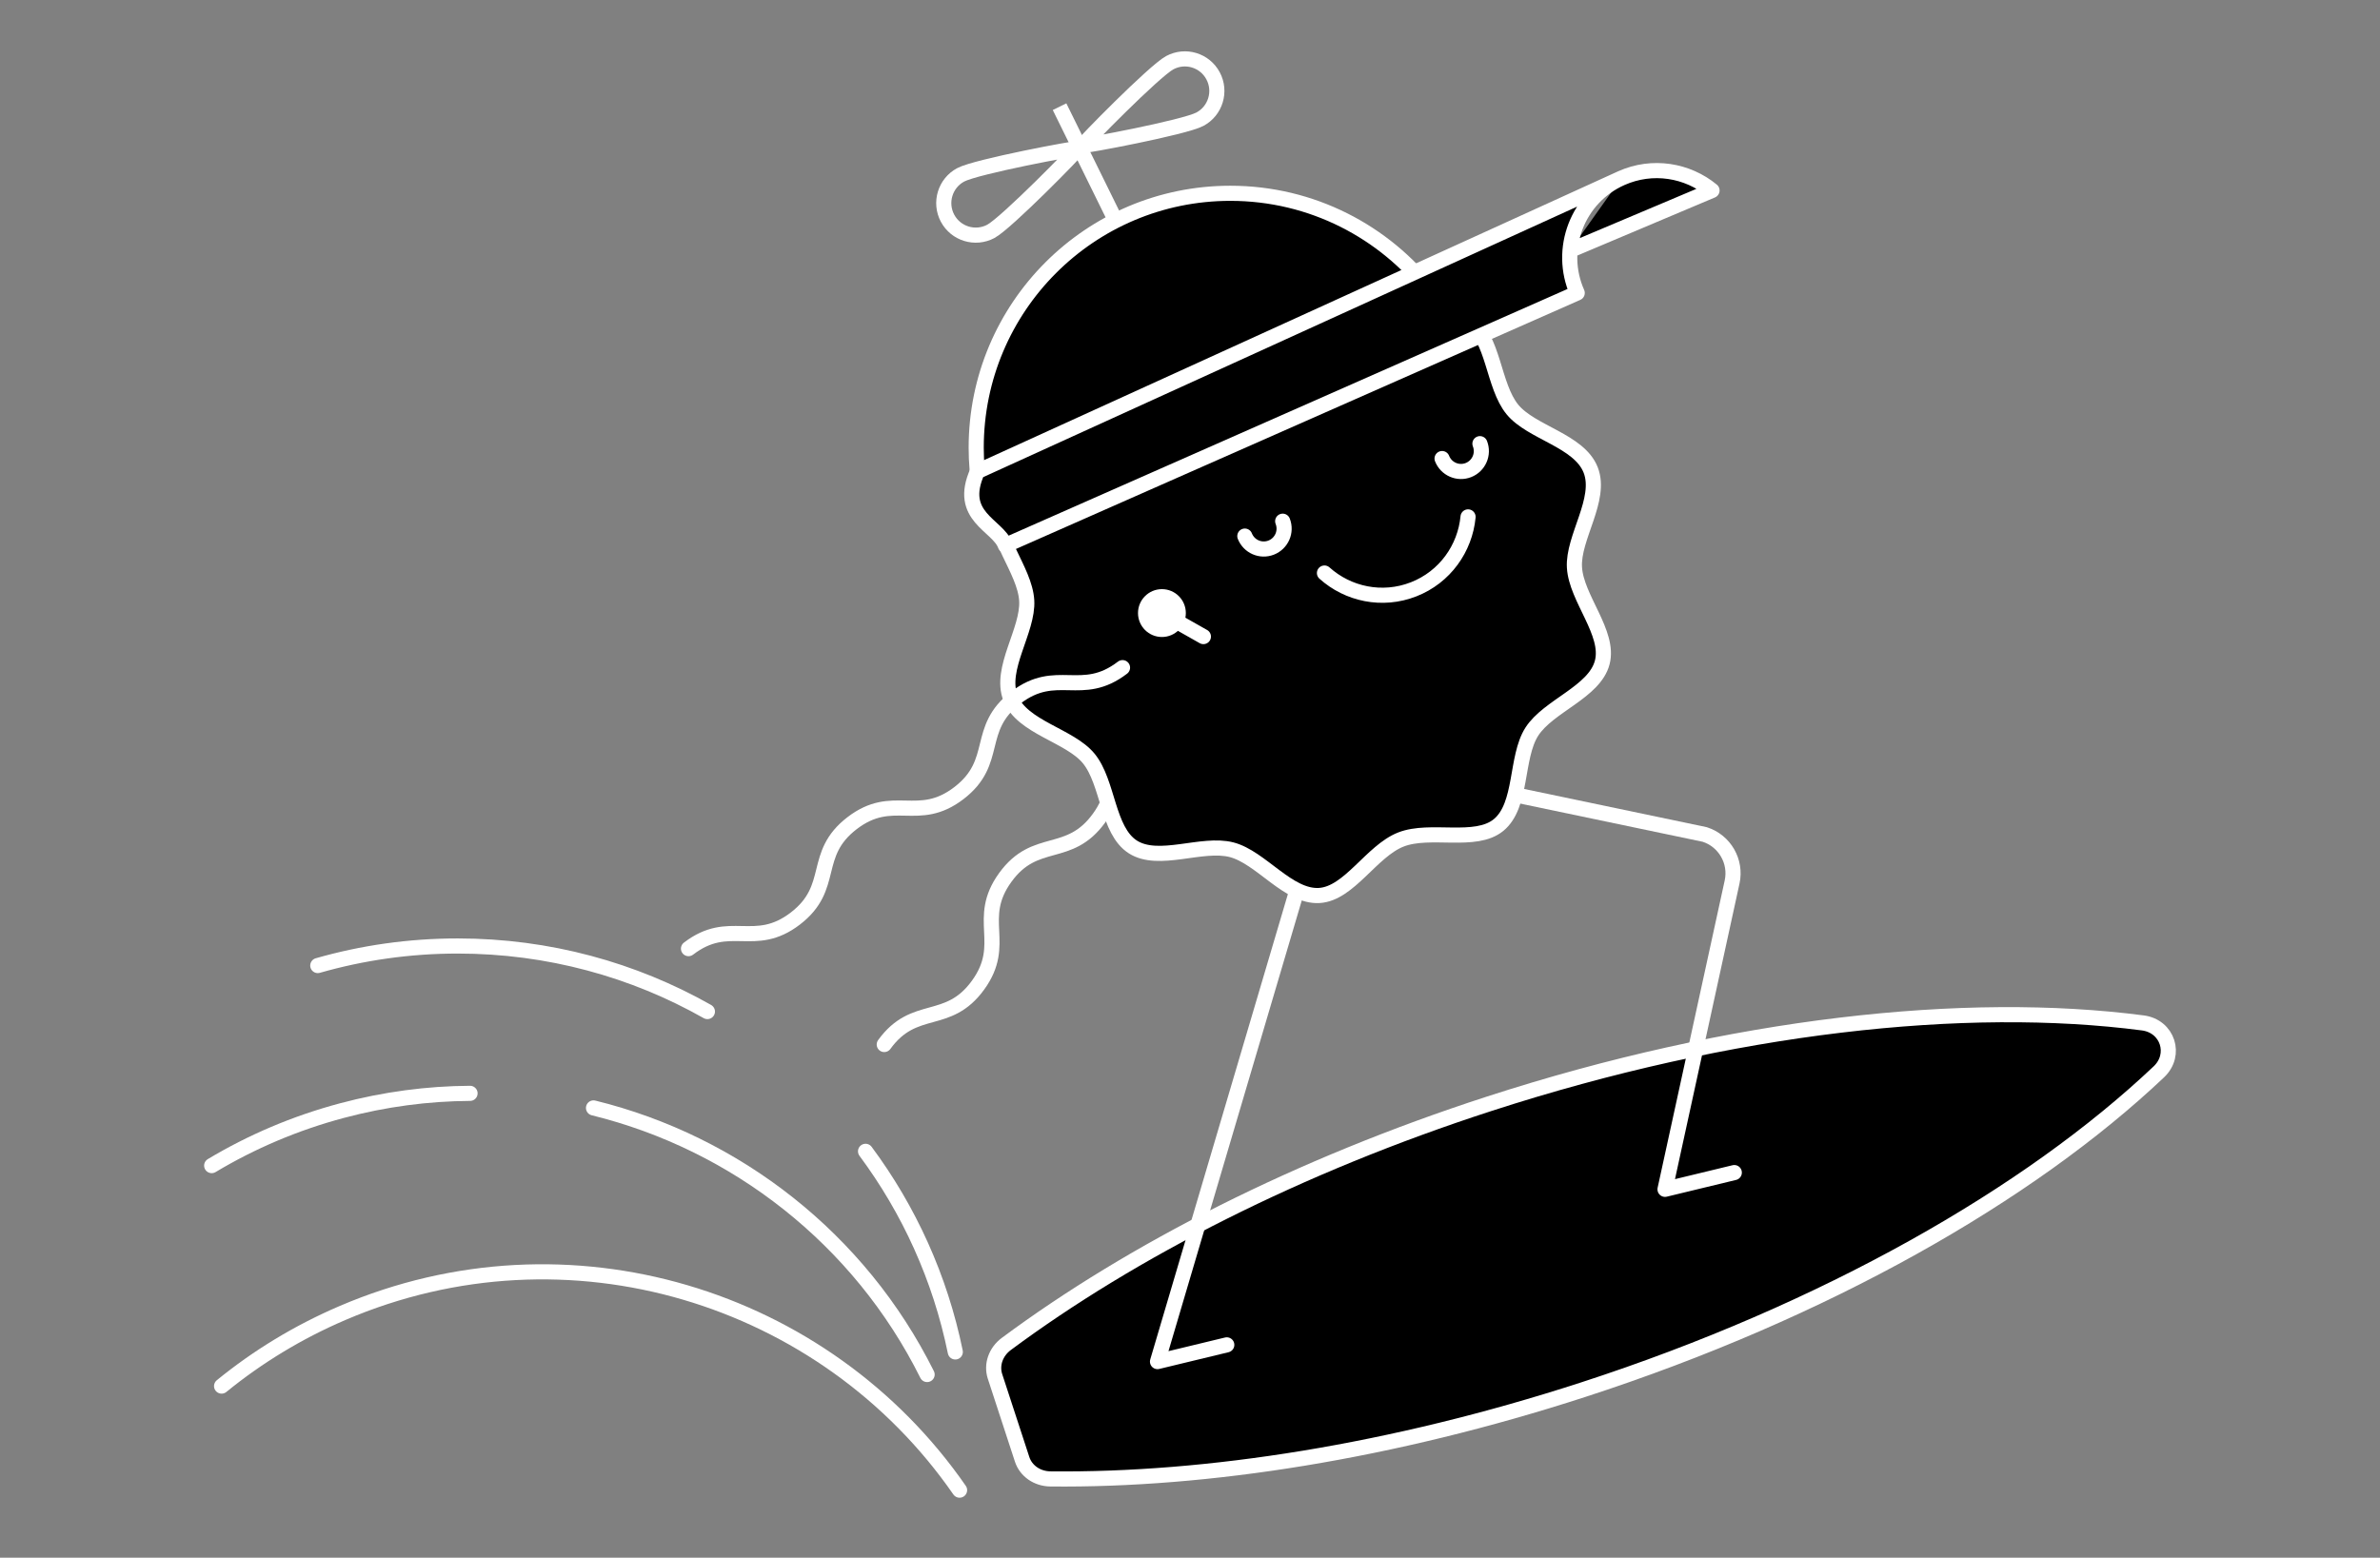 <svg width="472" height="309" viewBox="0 0 472 309" fill="none" xmlns="http://www.w3.org/2000/svg">
<rect x="0" y="0" width="472" height="309" fill="#808080" stroke="none"/>
<g clip-path="url(#clip0_2_65)">
<path d="M222.699 46.708L210.13 21.162" stroke="white" stroke-width="3" stroke-miterlimit="10"/>
<path d="M240.579 15.049C242.228 18.143 241.058 21.995 237.967 23.646C234.877 25.297 214.853 29.051 214.744 28.849C214.635 28.647 228.902 14.084 231.993 12.433C235.089 10.777 238.93 11.948 240.579 15.049Z" stroke="white" stroke-width="3" stroke-miterlimit="10"/>
<path d="M187.913 43.281C186.265 40.187 187.435 36.335 190.525 34.684C193.616 33.033 213.639 29.279 213.748 29.481C213.857 29.683 199.59 44.246 196.5 45.897C193.404 47.547 189.562 46.376 187.913 43.281Z" stroke="white" stroke-width="3" stroke-miterlimit="10"/>
<path d="M241.956 129.162C235.959 137.443 229.354 132.649 223.358 140.936C217.361 149.217 223.962 154.011 217.96 162.293C211.964 170.574 205.358 165.78 199.362 174.066C193.36 182.348 199.966 187.142 193.964 195.429C187.962 203.71 181.362 198.921 175.366 207.203" stroke="white" stroke-width="3" stroke-miterlimit="10" stroke-linecap="round" stroke-linejoin="round"/>
<path d="M202.708 289.493C203.464 291.803 205.701 293.35 208.318 293.378C239.365 293.71 276.056 287.978 313.861 275.714C362.005 260.094 402.428 236.972 428.143 212.624C431.739 209.219 429.895 203.563 424.97 202.92C389.798 198.322 343.461 203.345 295.317 218.965C257.512 231.229 224.467 248.124 199.569 266.605C197.474 268.163 196.576 270.724 197.327 273.034L202.708 289.493Z" fill="black" stroke="white" stroke-width="3" stroke-miterlimit="10" stroke-linecap="round" stroke-linejoin="round"/>
<path d="M285.958 154.627L338.069 165.535C342.041 166.804 344.397 170.89 343.51 174.965L330.206 235.931L343.945 232.608" stroke="white" stroke-width="3" stroke-miterlimit="10" stroke-linecap="round" stroke-linejoin="round"/>
<path d="M271.675 127.658L229.555 270.103L243.294 266.785" stroke="white" stroke-width="3" stroke-miterlimit="10" stroke-linecap="round" stroke-linejoin="round"/>
<path d="M315.461 93.225C317.751 99.066 311.886 106.634 312.245 112.578C312.615 118.734 319.28 125.561 317.757 131.407C316.222 137.313 307.054 140.015 303.778 145.164C300.535 150.258 301.966 159.732 297.205 163.655C292.613 167.436 283.651 164.249 277.813 166.542C271.98 168.836 267.578 177.281 261.642 177.641C255.493 178.011 250.101 170.095 244.262 168.569C238.364 167.033 229.811 171.293 224.669 168.013C219.581 164.766 219.826 155.226 215.914 150.459C212.138 145.861 202.697 144.314 200.401 138.473C198.11 132.633 203.976 125.065 203.617 119.121C203.247 112.964 196.581 106.138 198.105 100.292C199.639 94.386 208.808 91.684 212.083 86.535C215.326 81.441 213.895 71.966 218.656 68.044C223.249 64.263 232.21 67.45 238.049 65.156C243.882 62.862 248.283 54.418 254.22 54.058C260.368 53.688 265.761 61.604 271.599 63.129C277.497 64.666 286.051 60.405 291.193 63.685C296.28 66.932 296.036 76.472 299.948 81.239C303.724 85.838 313.17 87.385 315.461 93.225Z" fill="black" stroke="white" stroke-width="3" stroke-miterlimit="10"/>
<path d="M254.383 103.392C255.2 105.468 254.177 107.81 252.103 108.628C250.03 109.445 247.69 108.421 246.874 106.345" stroke="white" stroke-width="3" stroke-miterlimit="10" stroke-linecap="round" stroke-linejoin="round"/>
<path d="M293.5 88.011C294.316 90.087 293.293 92.43 291.22 93.247C289.147 94.064 286.807 93.04 285.991 90.964" stroke="white" stroke-width="3" stroke-miterlimit="10" stroke-linecap="round" stroke-linejoin="round"/>
<path d="M262.665 113.673C267.322 117.862 274.108 119.344 280.338 116.909C286.568 114.474 290.551 108.78 291.144 102.537" stroke="white" stroke-width="3" stroke-miterlimit="10" stroke-linecap="round" stroke-linejoin="round"/>
<path d="M230.431 124.863C232.222 124.863 233.674 123.41 233.674 121.616C233.674 119.823 232.222 118.369 230.431 118.369C228.64 118.369 227.188 119.823 227.188 121.616C227.188 123.41 228.64 124.863 230.431 124.863Z" fill="white" stroke="white" stroke-width="3" stroke-miterlimit="10" stroke-linecap="round" stroke-linejoin="round"/>
<path d="M233.249 123.218L238.658 126.28" stroke="white" stroke-width="3" stroke-miterlimit="10" stroke-linecap="round" stroke-linejoin="round"/>
<path d="M222.617 132.442C214.505 138.664 209.548 132.18 201.435 138.402C193.322 144.624 198.284 151.108 190.172 157.33C182.059 163.551 177.102 157.068 168.989 163.29C160.876 169.512 165.833 175.995 157.726 182.217C149.613 188.439 144.656 181.961 136.543 188.183" stroke="white" stroke-width="3" stroke-miterlimit="10" stroke-linecap="round" stroke-linejoin="round"/>
<path d="M244.001 38.345C216.164 38.345 193.599 60.939 193.599 88.812C193.599 91.689 193.85 94.5 194.312 97.246L283.76 57.823C274.537 45.973 260.162 38.345 244.001 38.345Z" fill="black" stroke="white" stroke-width="3" stroke-miterlimit="10" stroke-linecap="round" stroke-linejoin="round"/>
<path d="M311.363 49.678L339.527 37.784C334.646 33.763 327.731 32.587 321.56 35.332C312.854 39.201 308.931 49.405 312.794 58.117L199.373 108.192C197.887 104.106 189.791 102.531 193.839 93.525L321.56 35.332" fill="black"/>
<path d="M311.363 49.678L339.527 37.784C334.646 33.763 327.731 32.587 321.56 35.332C312.854 39.201 308.931 49.405 312.794 58.117L199.373 108.192C197.887 104.106 189.791 102.531 193.839 93.525L321.56 35.332" stroke="white" stroke-width="3" stroke-miterlimit="10" stroke-linecap="round" stroke-linejoin="round"/>
<path d="M171.655 228.391C180.269 239.99 186.455 253.507 189.453 268.19" stroke="white" stroke-width="3" stroke-miterlimit="10" stroke-linecap="round" stroke-linejoin="round"/>
<path d="M63.022 191.539C71.842 189.011 81.152 187.66 90.782 187.66C108.777 187.66 125.671 192.384 140.292 200.665" stroke="white" stroke-width="3" stroke-miterlimit="10" stroke-linecap="round" stroke-linejoin="round"/>
<path d="M117.706 219.783C145.962 226.735 170.491 245.798 183.865 272.669" stroke="white" stroke-width="3" stroke-miterlimit="10" stroke-linecap="round" stroke-linejoin="round"/>
<path d="M41.98 231.224C49.848 226.511 58.5 222.801 67.804 220.317C76.293 218.05 84.824 216.939 93.22 216.89" stroke="white" stroke-width="3" stroke-miterlimit="10" stroke-linecap="round" stroke-linejoin="round"/>
<path d="M43.945 274.963C51.056 269.166 59.087 264.251 67.94 260.459C112.689 241.281 163.608 257.06 190.302 295.606" stroke="white" stroke-width="3" stroke-miterlimit="10" stroke-linecap="round" stroke-linejoin="round"/>
</g>
<defs>
<clipPath id="clip0_2_65">
<path d="M0 0H472V309H0V0Z" fill="white"/>
</clipPath>
</defs>
</svg>
